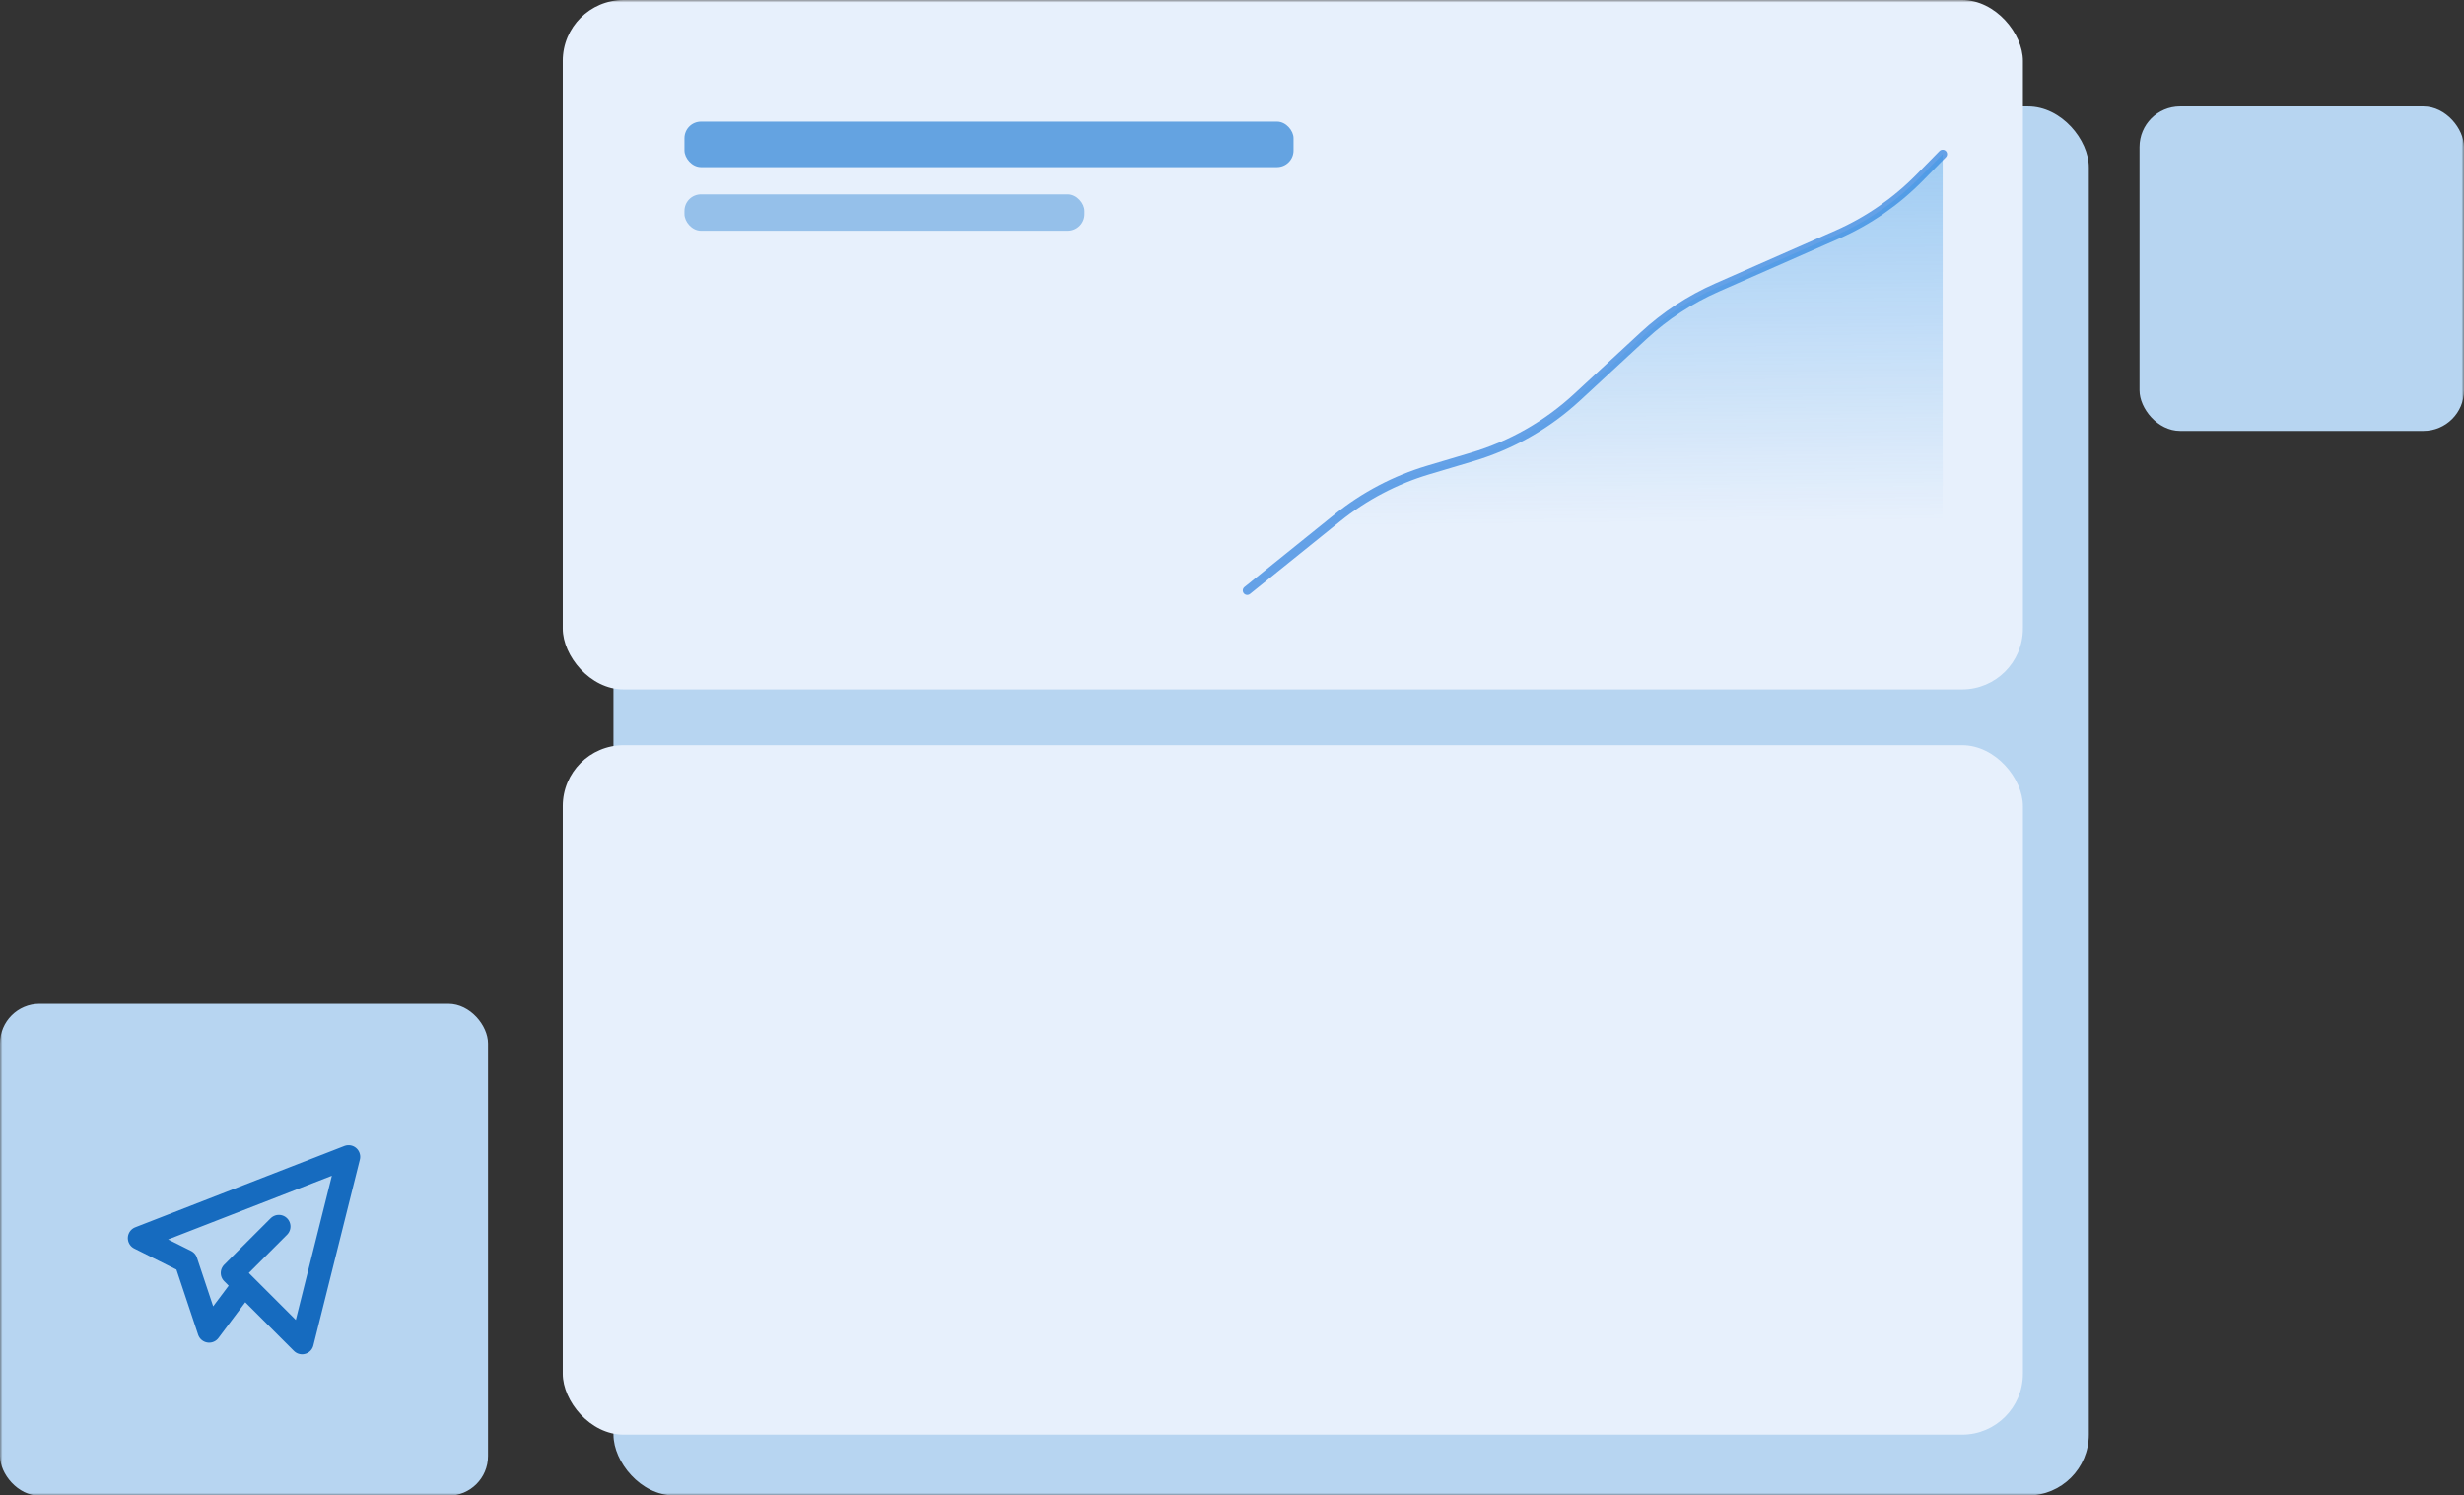 <svg width="486" height="295" viewBox="0 0 486 295" fill="none" xmlns="http://www.w3.org/2000/svg">
<rect x="0" y="0" width="486" height="295" fill="#333333" stroke="none"/>
<mask id="mask0_8075_8439" style="mask-type:alpha" maskUnits="userSpaceOnUse" x="0" y="0" width="486" height="295">
<rect width="486" height="295" fill="#D9D9D9"/>
</mask>
<g mask="url(#mask0_8075_8439)">
<rect y="198" width="96.256" height="97.045" rx="7.811" fill="#B7D5F1"/>
<g clip-path="url(#clip0_8075_8439)">
<path d="M55.004 241.938L45.837 251.105L59.587 264.855L68.754 228.188L27.504 244.23L36.671 248.813L41.254 262.563L48.129 253.396" stroke="#166BBF" stroke-width="4.583" stroke-linecap="round" stroke-linejoin="round"/>
</g>
<rect x="121" y="21" width="291" height="274" rx="12" fill="#B7D5F1"/>
<rect x="111" width="288" height="136" rx="12" fill="#E7F0FC"/>
<rect x="135" y="24" width="120.138" height="8.966" rx="3.266" fill="#64A3E1"/>
<rect x="135" y="38.345" width="78.897" height="7.172" rx="3.266" fill="#95C0EA"/>
<path d="M246 116.483L263.786 102.145C269.098 97.863 275.195 94.657 281.735 92.709L290.418 90.122C298.114 87.829 305.181 83.8 311.075 78.346L324.171 66.227C328.44 62.277 333.336 59.063 338.66 56.719L362.359 46.281C368.459 43.594 373.992 39.769 378.66 35.012L383.172 30.414" stroke="#64A1E7" stroke-width="1.749" stroke-linecap="round"/>
<path d="M263.786 102.145L246 116.482H383.172V30.413L378.66 35.011C373.992 39.769 368.459 43.593 362.359 46.28L338.66 56.718C333.336 59.063 328.44 62.276 324.171 66.227L311.075 78.345C305.181 83.799 298.114 87.828 290.418 90.121L281.735 92.708C275.195 94.657 269.098 97.862 263.786 102.145Z" fill="url(#paint0_linear_8075_8439)" fill-opacity="0.4"/>
<rect x="111" y="147" width="288" height="136" rx="12" fill="#E7F0FC"/>
<rect x="422" y="21" width="64" height="64" rx="8" fill="#B7D5F1"/>
</g>
<defs>
<linearGradient id="paint0_linear_8075_8439" x1="314.544" y1="30.413" x2="315.282" y2="103.313" gradientUnits="userSpaceOnUse">
<stop stop-color="#3395E5"/>
<stop offset="1" stop-color="#3395E5" stop-opacity="0"/>
</linearGradient>
<clipPath id="clip0_8075_8439">
<rect width="55" height="55" fill="white" transform="translate(20.629 219.022)"/>
</clipPath>
</defs>
</svg>
